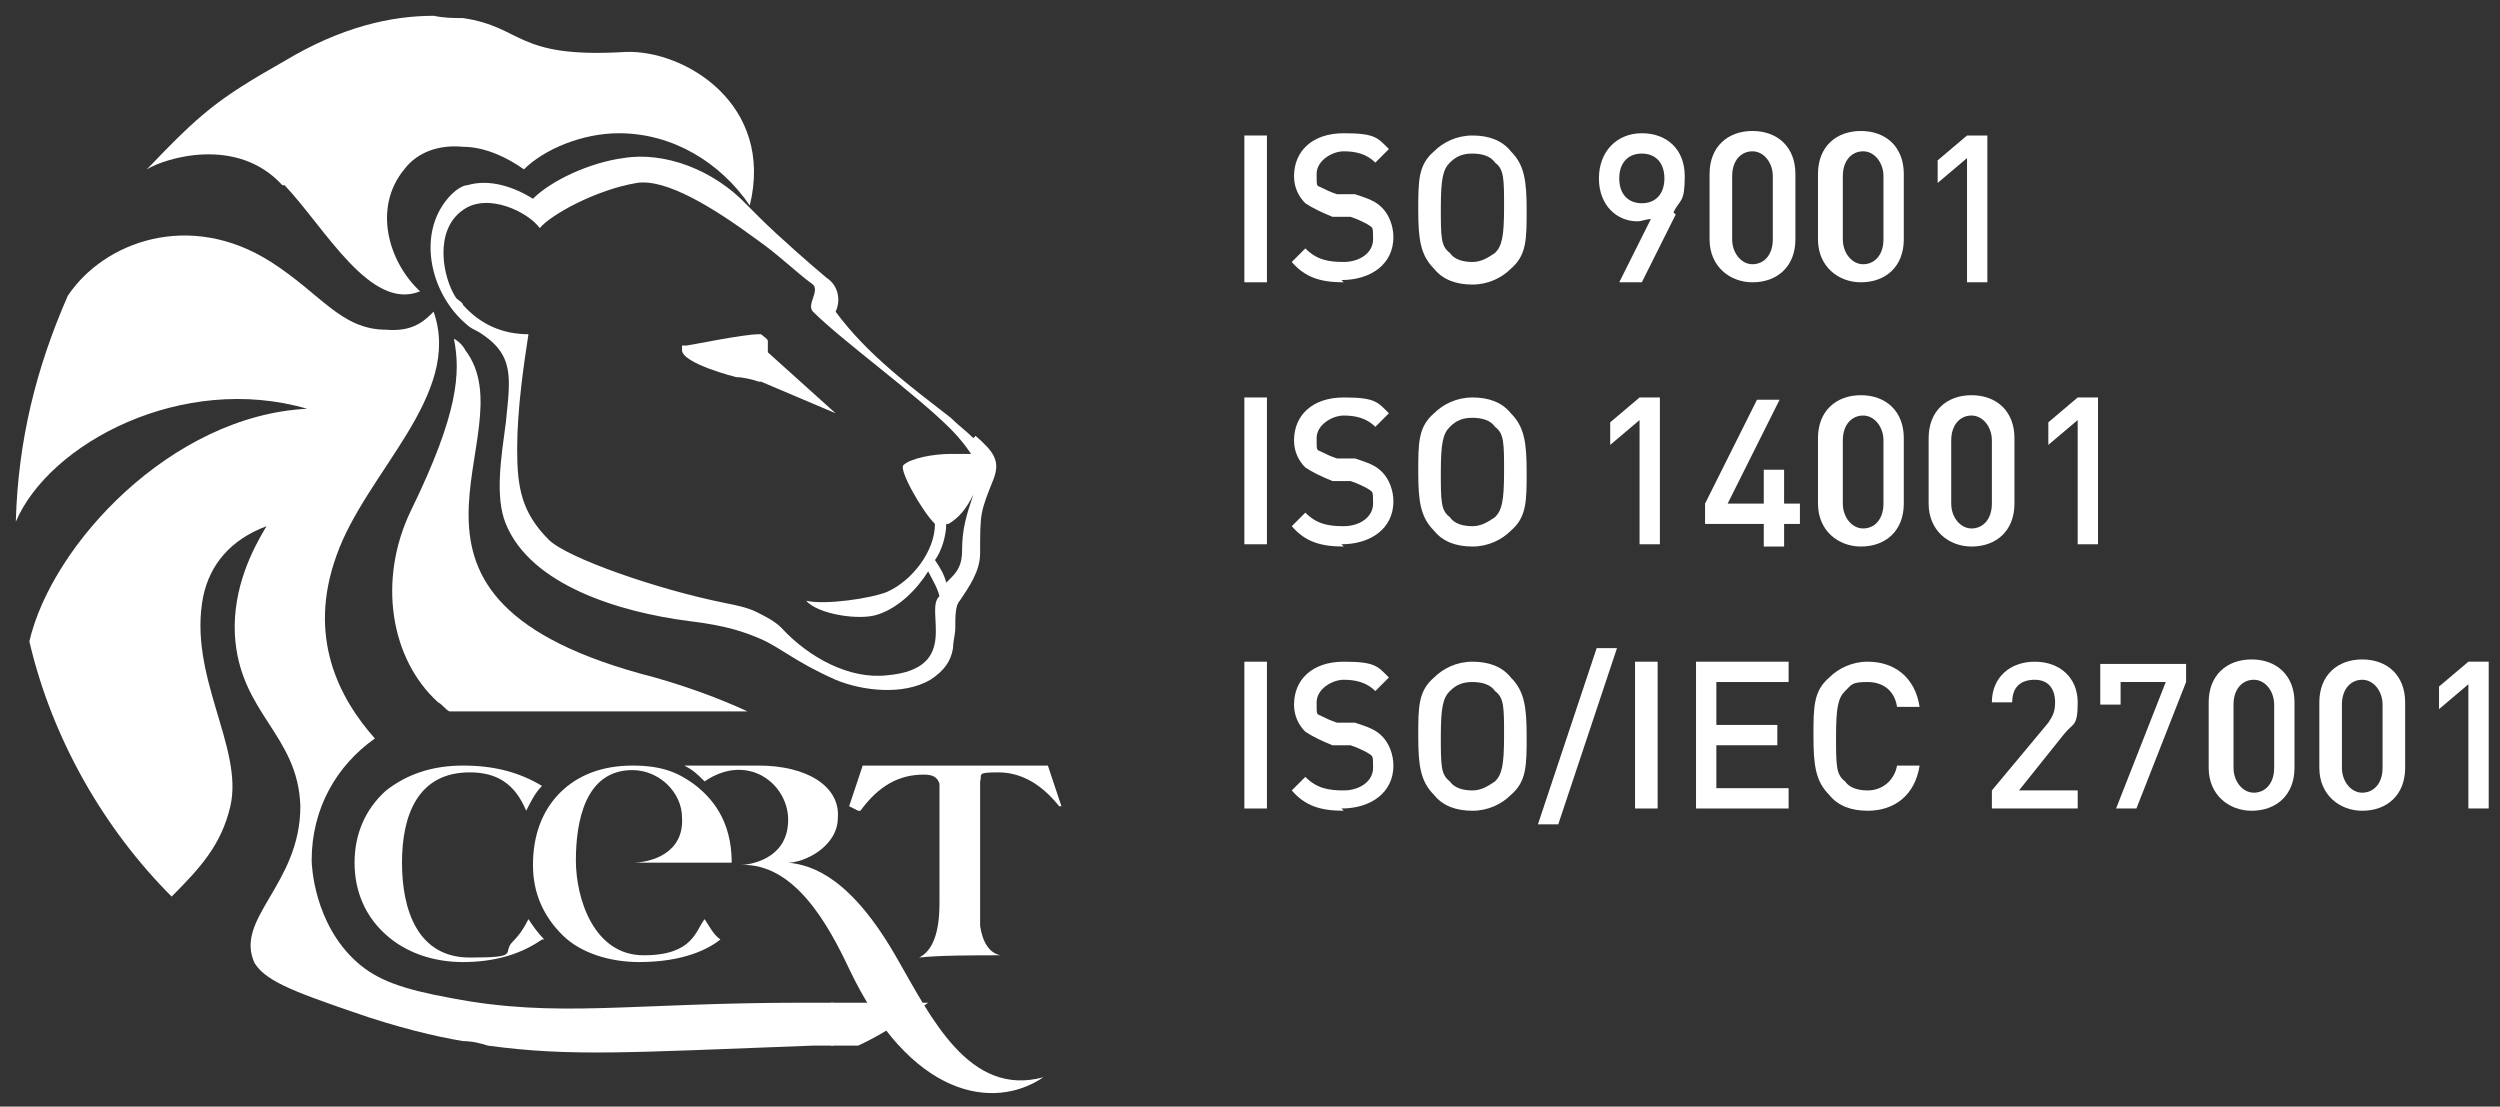 <?xml version="1.0" encoding="UTF-8"?>
<svg xmlns="http://www.w3.org/2000/svg" version="1.1" viewBox="0 0 110.7 49">
  <rect x="0" y="0" width="110.7" height="49" fill="#333333" stroke="none"/>
  <defs>
    <style>
      .cls-1 {
        fill: #fff;
      }
    </style>
  </defs>
  <!-- Generator: Adobe Illustrator 28.7.6, SVG Export Plug-In . SVG Version: 1.2.0 Build 188)  -->
  <g>
    <g id="Layer_1">
      <g>
        <path class="cls-1" d="M12.6,8.2c1.8,1.9,3.8,5.6,6,4.7-1.4-1.3-2.1-3.7-.7-5.4.6-.8,1.6-1.1,2.6-1,1,0,2,.5,2.7,1,.9-.9,2.6-1.6,4.2-1.6,2.4,0,4.5,1.3,5.8,3.2,1.1-4.5-2.9-6.9-5.5-6.8-4.9.3-4.5-1.1-7.2-1.5-.4,0-.8,0-1.3-.1-1.9,0-4.1.5-6.6,2-3,1.7-3.7,2.3-6.1,4.8.8-.5,4-1.5,6,.7"/>
        <path class="cls-1" d="M43.1,19.4c-.3-.3-.7-.6-1-.9-1.8-1.4-3.7-2.8-5.1-4.7.2-.4.2-1.1-.4-1.5-.6-.5-2.1-1.8-3-2.7-.2-.2-.4-.4-.5-.5-1.5-1.6-3.7-2.4-5.5-2.1-1.5.2-3.2,1-4,1.8-.8-.5-1.9-.9-2.9-.6-.2,0-.5.2-.7.4-1.6,1.6-1,4.4.7,5.8.1.1.3.2.5.3,1.6,1,1.4,2,1.2,4-.2,1.5-.5,3.3,0,4.5,1.1,2.7,5,3.9,8.1,4.3,1.7.2,2.5.5,3.2.8.9.4,1.5,1,3.3,1.8,1.2.5,3,.7,4.2,0,.6-.4.9-.8,1-1.4,0-.3.1-.6.1-.9,0-.5,0-1,.2-1.2.4-.6.9-1.3.9-2.1,0-1.8,0-1.8.6-3.3.3-.8,0-1.2-.8-1.9M39.3,29.9c-1.7.2-3.5-.8-4.7-2.1-.3-.3-.7-.5-1.1-.7-.4-.2-.9-.3-1.4-.4-3-.6-7-2-7.8-2.8-1.2-1.2-1.4-2.3-1.4-4,0-1.8.3-3.8.5-5.1-1.1,0-2.1-.4-2.9-1.3,0-.1-.2-.2-.3-.3-.6-.9-1-3,.3-3.9h0c1.1-.8,2.9.1,3.4.8.5-.6,2.5-1.7,4.3-2,1.3-.2,3.4,1.1,5.3,2.5,1,.7,1.8,1.5,2.5,2,.3.3-.3.9,0,1.2,1.3,1.3,4.5,3.6,6.1,5.2.4.4.7.8.9,1.1-.2,0-.5,0-.9,0-.8,0-1.8.2-2.1.5-.2.2.8,2,1.4,2.6,0,1.2-1,2.5-2.1,3-.7.3-2.8.6-3.6.4h0c.5.6,2.4.9,3.2.6.9-.3,1.7-1.1,2.2-1.9.2.4.4.7.5,1.1-.7.6,1,3.2-2.3,3.5M42.6,24.4c0,.6-.2.9-.5,1.2,0,0-.1.1-.2.2-.1-.4-.3-.7-.5-1,.3-.4.5-1.1.5-1.6,0,0,0,0,.1,0,.5-.3.8-.7,1.1-1.3-.3.9-.5,1.5-.5,2.5"/>
        <path class="cls-1" d="M34,15.6c0-.1,0-.3,0-.5,0-.1-.2-.2-.3-.3,0,0,0,0-.1,0,0,0,0,0,0,0-.7,0-3.1.5-3.2.5h-.2s0,.2,0,.2c0,.6,2.4,1.2,2.4,1.2.3,0,.7.1,1,.2,0,0,.1,0,.1,0l3.3,1.4-3-2.7Z"/>
        <path class="cls-1" d="M19.4,31.1c.2.1.3.3.5.4,0,0,.1,0,.2,0h13c-1.3-.6-2.7-1.1-4.1-1.5-13.7-3.5-5.5-10.7-8.4-14.5-.1-.2-.3-.4-.5-.5.3,1.5.2,3.3-1.9,7.6-1.5,3.1-.9,6.6,1.2,8.5"/>
        <path class="cls-1" d="M36.8,44.4v1.9h1.2c1.1-.5,2.1-1.2,3.1-1.9h-4.3Z"/>
        <path class="cls-1" d="M11.2,42.5c.4.9,1.8,1.4,4.4,2.3,2,.7,3.7,1.1,4.9,1.3.4,0,.8.1,1.1.2,3.7.5,6.3.3,14.4,0,.3,0,.6,0,.9,0v-1.9c-.3,0-.7,0-1.3,0-7.7,0-10.9.7-15.6-.2-2.2-.4-3.3-.8-4.2-1.6-1.9-1.7-2-4.3-2-4.5,0-2.3,1.1-4.2,2.8-5.4-1.6-1.8-3-4.5-1.7-8.1,1.3-3.7,5.6-7.1,4.3-10.8-.4.4-.9.9-2.1.8-2,0-2.9-1.6-5.1-3-3.6-2.3-7.4-.9-9,1.5-1.4,3.2-2.2,6.4-2.3,10,1.5-3.5,7.4-6.6,12.9-5-6,.3-11.3,6-12.3,10.3,1,4.3,3.3,8.3,6.3,11.3,1.3-1.3,2.2-2.3,2.6-4,.6-2.6-1.9-5.8-1.2-9.3.3-1.4,1.2-2.5,2.8-3.1-.6,1-1.5,2.7-1.4,4.8.2,3.5,2.8,4.4,2.9,7.6,0,3.5-3,5-2,7Z"/>
        <path class="cls-1" d="M37.6,35.7l.6-1.8h8.2l.6,1.8h-.1c-.8-1-1.7-1.5-2.7-1.5s-.7.1-.8.4c0,.1,0,.5,0,1v3.7c0,.9,0,1.5,0,1.7.1.7.4,1.2.9,1.3h0c-1.2,0-2.7,0-3.6.1h0c.6-.3.9-1.1.9-2.4v-4.4c0-.5,0-.8,0-.9-.1-.3-.3-.4-.7-.4-1.1,0-2,.5-2.8,1.6h-.1Z"/>
        <path class="cls-1" d="M30.6,33.9h3c2.1,0,3.6.9,3.5,2.3,0,1.3-1.5,2-2.2,2,1.1.1,2.8.7,4.8,4.2,1.5,2.6,3.2,6.2,6.5,5.3-2.2,1.5-5.9.9-8.6-4.8-.9-1.9-2.4-4.7-4.8-4.6h0c.3,0,2.1-.2,2.1-2,0-1.6-1.8-3-3.7-1.7-.3-.3-.5-.5-.9-.7"/>
        <path class="cls-1" d="M24,41.6c-1,.7-2.2,1-3.5,1s-2.5-.4-3.4-1.2c-.9-.8-1.4-1.9-1.4-3.2s.5-2.4,1.4-3.2c.9-.7,2-1.1,3.4-1.1s2.5.3,3.5.9c-.3.3-.5.7-.7,1.1-.5-1.2-1.3-1.7-2.5-1.7-2.3,0-3,1.9-3,4s.7,4.2,3,4.2,1.4-.2,1.9-.7c.3-.3.5-.6.7-1,.2.3.4.6.7.9"/>
        <path class="cls-1" d="M32.4,38.2h-4.4c.8,0,2.3-.4,2.2-2,0-1.1-1-2.1-2.2-2.1-2.1,0-2.5,2.3-2.5,4s.8,4.2,3,4.2,2.3-1.1,2.7-1.6c.2.3.4.7.7.9-.5.4-1.6,1-3.6,1-1.3,0-2.6-.4-3.4-1.2-.8-.8-1.3-1.8-1.3-3.1s.4-2.4,1.2-3.2c.8-.8,1.9-1.2,3.2-1.2s2,.3,2.7.8c.8.6,1.7,1.6,1.7,3.5"/>
      </g>
      <g>
        <path class="cls-1" d="M55.1,12.5v-6.5h1v6.5h-1Z"/>
        <path class="cls-1" d="M59.5,12.5c-1,0-1.7-.2-2.3-.9l.6-.6c.5.5,1,.6,1.7.6s1.3-.4,1.3-1,0-.5-.3-.7c-.2-.1-.4-.2-.7-.3h-.8c-.5-.2-.9-.4-1.2-.6-.3-.3-.5-.7-.5-1.2,0-1.1.8-1.9,2.2-1.9s1.5.2,2,.7l-.6.6c-.4-.4-.9-.5-1.4-.5s-1.2.4-1.2,1,0,.5.2.6c.2.1.4.2.7.3h.8c.6.2.9.3,1.2.6.3.3.5.8.5,1.3,0,1.2-1,1.9-2.3,1.9Z"/>
        <path class="cls-1" d="M66.9,11.9c-.4.4-1,.7-1.7.7s-1.3-.2-1.7-.7c-.6-.6-.7-1.3-.7-2.6s0-2,.7-2.6c.4-.4,1-.7,1.7-.7s1.3.2,1.7.7c.6.6.7,1.3.7,2.6s0,2-.7,2.6ZM66.2,7.2c-.2-.3-.6-.4-1-.4s-.7.1-1,.4c-.3.3-.4.7-.4,2s0,1.7.4,2c.2.3.6.4,1,.4s.7-.2,1-.4c.3-.3.4-.7.4-2s0-1.7-.4-2Z"/>
        <path class="cls-1" d="M74.2,9.5l-1.5,3h-1l1.4-2.8c-.2,0-.4.1-.6.1-.9,0-1.7-.7-1.7-1.9s.8-2,1.9-2,1.9.7,1.9,1.9-.2,1-.5,1.6ZM72.7,6.8c-.6,0-1,.4-1,1.1s.4,1.1,1,1.1,1-.4,1-1.1-.4-1.1-1-1.1Z"/>
        <path class="cls-1" d="M77.6,12.5c-1,0-1.9-.7-1.9-1.9v-2.9c0-1.2.8-1.9,1.9-1.9s1.9.7,1.9,1.9v2.9c0,1.2-.8,1.9-1.9,1.9ZM78.5,7.8c0-.6-.4-1.1-.9-1.1s-.9.4-.9,1.1v2.8c0,.6.4,1.1.9,1.1s.9-.4.9-1.1v-2.8Z"/>
        <path class="cls-1" d="M82.4,12.5c-1,0-1.9-.7-1.9-1.9v-2.9c0-1.2.8-1.9,1.9-1.9s1.9.7,1.9,1.9v2.9c0,1.2-.8,1.9-1.9,1.9ZM83.4,7.8c0-.6-.4-1.1-.9-1.1s-.9.4-.9,1.1v2.8c0,.6.4,1.1.9,1.1s.9-.4.9-1.1v-2.8Z"/>
        <path class="cls-1" d="M87.1,12.5v-5.5l-1.3,1.1v-1l1.3-1.1h.9v6.5h-.9Z"/>
        <path class="cls-1" d="M55.1,24.1v-6.5h1v6.5h-1Z"/>
        <path class="cls-1" d="M59.5,24.2c-1,0-1.7-.2-2.3-.9l.6-.6c.5.5,1,.6,1.7.6s1.3-.4,1.3-1,0-.5-.3-.7c-.2-.1-.4-.2-.7-.3h-.8c-.5-.2-.9-.4-1.2-.6-.3-.3-.5-.7-.5-1.2,0-1.1.8-1.9,2.2-1.9s1.5.2,2,.7l-.6.6c-.4-.4-.9-.5-1.4-.5s-1.2.4-1.2,1,0,.5.2.6c.2.1.4.2.7.3h.8c.6.2.9.3,1.2.6.3.3.5.8.5,1.3,0,1.2-1,1.9-2.3,1.9Z"/>
        <path class="cls-1" d="M66.9,23.5c-.4.4-1,.7-1.7.7s-1.3-.2-1.7-.7c-.6-.6-.7-1.3-.7-2.6s0-2,.7-2.6c.4-.4,1-.7,1.7-.7s1.3.2,1.7.7c.6.6.7,1.3.7,2.6s0,2-.7,2.6ZM66.2,18.9c-.2-.3-.6-.4-1-.4s-.7.1-1,.4c-.3.3-.4.7-.4,2s0,1.7.4,2c.2.3.6.4,1,.4s.7-.2,1-.4c.3-.3.4-.7.4-2s0-1.7-.4-2Z"/>
        <path class="cls-1" d="M72.6,24.1v-5.5l-1.3,1.1v-1l1.3-1.1h.9v6.5h-.9Z"/>
        <path class="cls-1" d="M79,23.2v1h-.9v-1h-2.6v-.9l2.3-4.6h1l-2.3,4.6h1.6v-1.5h.9v1.5h.7v.9h-.7Z"/>
        <path class="cls-1" d="M82.4,24.2c-1,0-1.9-.7-1.9-1.9v-2.9c0-1.2.8-1.9,1.9-1.9s1.9.7,1.9,1.9v2.9c0,1.2-.8,1.9-1.9,1.9ZM83.4,19.5c0-.6-.4-1.1-.9-1.1s-.9.4-.9,1.1v2.8c0,.6.4,1.1.9,1.1s.9-.4.9-1.1v-2.8Z"/>
        <path class="cls-1" d="M87.3,24.2c-1,0-1.9-.7-1.9-1.9v-2.9c0-1.2.8-1.9,1.9-1.9s1.9.7,1.9,1.9v2.9c0,1.2-.8,1.9-1.9,1.9ZM88.2,19.5c0-.6-.4-1.1-.9-1.1s-.9.4-.9,1.1v2.8c0,.6.4,1.1.9,1.1s.9-.4.9-1.1v-2.8Z"/>
        <path class="cls-1" d="M92,24.1v-5.5l-1.3,1.1v-1l1.3-1.1h.9v6.5h-.9Z"/>
        <path class="cls-1" d="M55.1,35.8v-6.5h1v6.5h-1Z"/>
        <path class="cls-1" d="M59.5,35.9c-1,0-1.7-.2-2.3-.9l.6-.6c.5.5,1,.6,1.7.6s1.3-.4,1.3-1,0-.5-.3-.7c-.2-.1-.4-.2-.7-.3h-.8c-.5-.2-.9-.4-1.2-.6-.3-.3-.5-.7-.5-1.2,0-1.1.8-1.9,2.2-1.9s1.5.2,2,.7l-.6.6c-.4-.4-.9-.5-1.4-.5s-1.2.4-1.2,1,0,.5.2.6c.2.1.4.2.7.3h.8c.6.2.9.3,1.2.6.3.3.5.8.5,1.3,0,1.2-1,1.9-2.3,1.9Z"/>
        <path class="cls-1" d="M66.9,35.2c-.4.4-1,.7-1.7.7s-1.3-.2-1.7-.7c-.6-.6-.7-1.3-.7-2.6s0-2,.7-2.6c.4-.4,1-.7,1.7-.7s1.3.2,1.7.7c.6.6.7,1.3.7,2.6s0,2-.7,2.6ZM66.2,30.6c-.2-.3-.6-.4-1-.4s-.7.1-1,.4c-.3.3-.4.7-.4,2s0,1.7.4,2c.2.3.6.4,1,.4s.7-.2,1-.4c.3-.3.4-.7.4-2s0-1.7-.4-2Z"/>
        <path class="cls-1" d="M69,36.5h-.9l2.6-7.8h.9l-2.6,7.8Z"/>
        <path class="cls-1" d="M72.4,35.8v-6.5h1v6.5h-1Z"/>
        <path class="cls-1" d="M75.1,35.8v-6.5h4.1v.9h-3.2v1.9h2.7v.9h-2.7v1.9h3.2v.9h-4.1Z"/>
        <path class="cls-1" d="M82.7,35.9c-.7,0-1.3-.2-1.7-.7-.6-.6-.7-1.3-.7-2.6s0-2,.7-2.6c.4-.4,1-.7,1.7-.7,1.2,0,2.1.7,2.3,2h-1c-.1-.7-.6-1.1-1.3-1.1s-.7.1-1,.4c-.3.3-.4.7-.4,2s0,1.7.4,2c.2.3.6.4,1,.4.7,0,1.2-.5,1.3-1.1h1c-.2,1.3-1.1,2-2.3,2Z"/>
        <path class="cls-1" d="M88.2,35.8v-.8l2.5-3c.2-.3.3-.5.3-.9,0-.6-.3-1-.9-1s-1,.3-1,1h-.9c0-1.1.8-1.8,1.9-1.8s1.9.7,1.9,1.8-.2.9-.6,1.4l-2,2.5h2.6v.8h-3.8Z"/>
        <path class="cls-1" d="M94.7,35.8h-1l2.2-5.6h-2v1h-.9v-1.8h3.8v.8l-2.2,5.6Z"/>
        <path class="cls-1" d="M99.7,35.9c-1,0-1.9-.7-1.9-1.9v-2.9c0-1.2.8-1.9,1.9-1.9s1.9.7,1.9,1.9v2.9c0,1.2-.8,1.9-1.9,1.9ZM100.7,31.2c0-.6-.4-1.1-.9-1.1s-.9.4-.9,1.1v2.8c0,.6.4,1.1.9,1.1s.9-.4.9-1.1v-2.8Z"/>
        <path class="cls-1" d="M104.6,35.9c-1,0-1.9-.7-1.9-1.9v-2.9c0-1.2.8-1.9,1.9-1.9s1.9.7,1.9,1.9v2.9c0,1.2-.8,1.9-1.9,1.9ZM105.5,31.2c0-.6-.4-1.1-.9-1.1s-.9.4-.9,1.1v2.8c0,.6.4,1.1.9,1.1s.9-.4.9-1.1v-2.8Z"/>
        <path class="cls-1" d="M109.3,35.8v-5.5l-1.3,1.1v-1l1.3-1.1h.9v6.5h-.9Z"/>
      </g>
    </g>
  </g>
</svg>